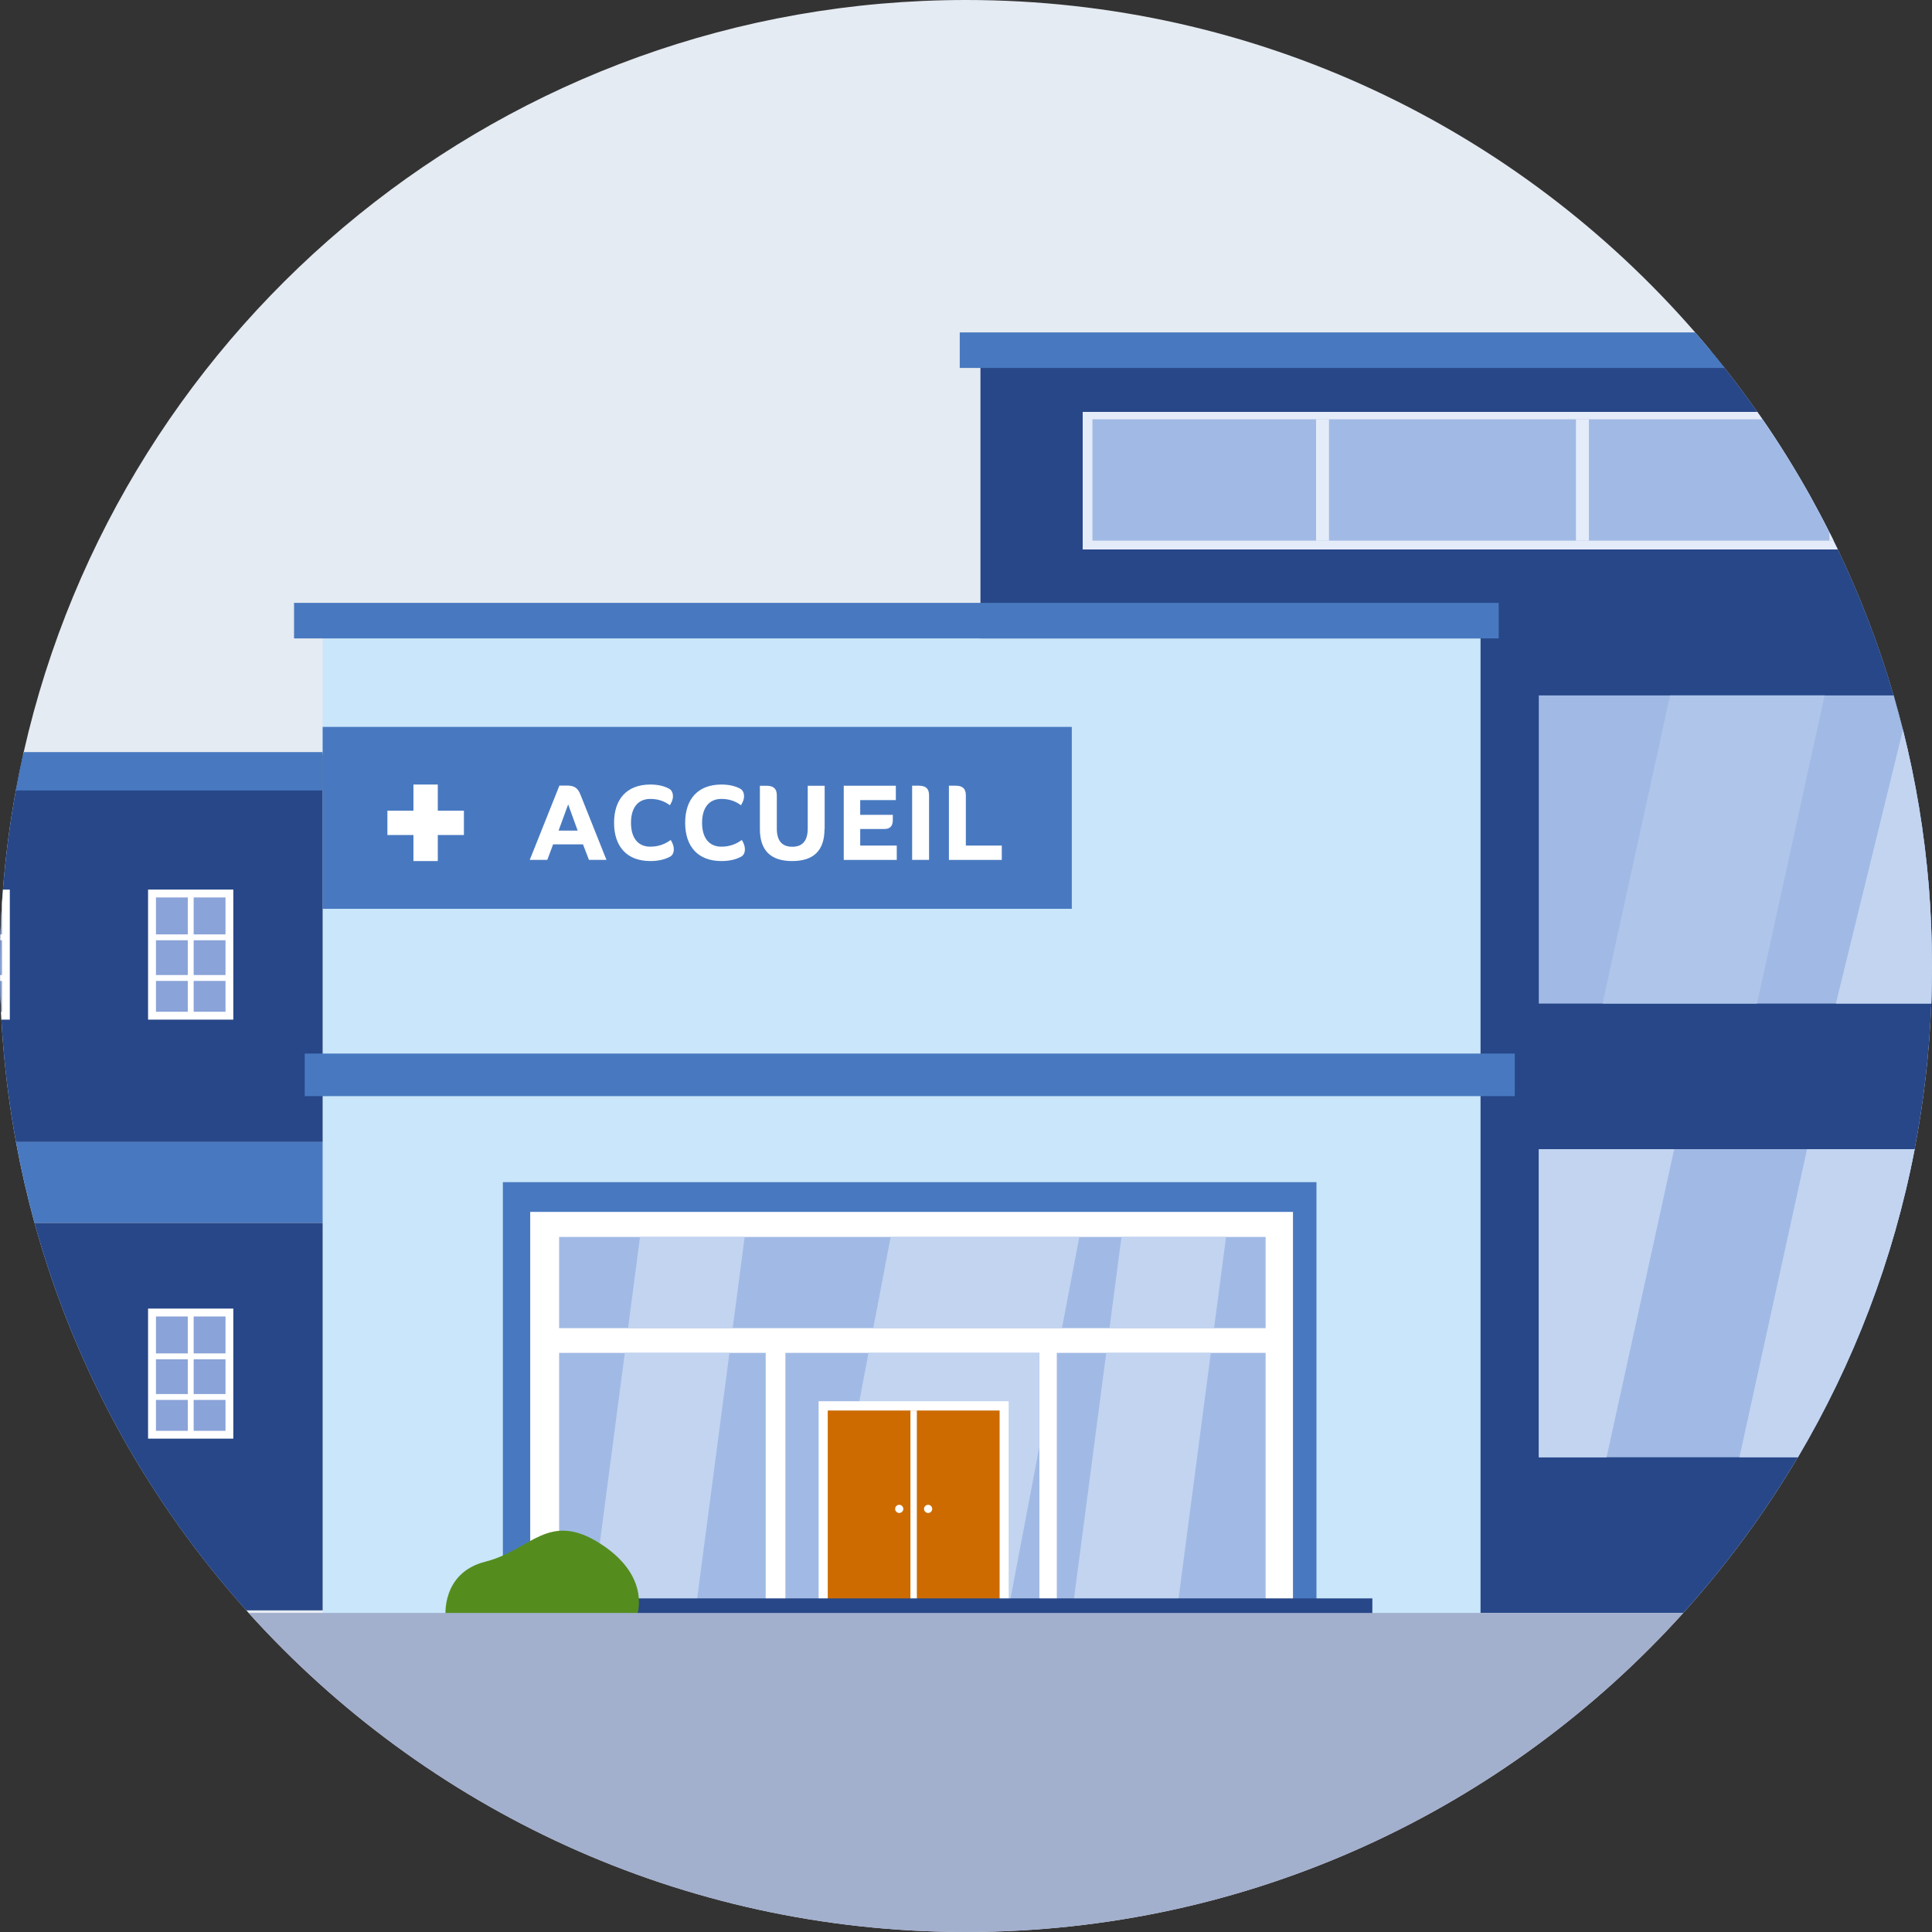 <?xml version="1.0" encoding="UTF-8"?>
<svg xmlns="http://www.w3.org/2000/svg" id="Calque_1" viewBox="0 0 250 250">
  <rect x="0" y="0" width="250" height="250" fill="#333333" stroke="none"/>
  <path d="m250,125c0,1.62-.03,3.24-.09,4.86-.25,6.42-.98,12.71-2.16,18.84-2.75,14.31-7.94,27.74-15.11,39.87-4.27,7.21-9.24,13.95-14.82,20.14-22.88,25.36-55.99,41.29-92.83,41.29s-69.95-15.94-92.82-41.29c-.1-.11-.2-.22-.3-.34-6.19-6.9-11.62-14.5-16.16-22.65-4.79-8.6-8.58-17.81-11.25-27.5-.94-3.43-1.74-6.9-2.39-10.44-.76-4.1-1.31-8.28-1.66-12.51-.09-1.11-.17-2.21-.23-3.33-.02-.17-.02-.34-.02-.51-.02-.17-.02-.34-.02-.51-.07-1.32-.11-2.65-.13-3.99,0-.26,0-.51,0-.76C0,125.78,0,125.39,0,125,0,123.89.02,122.78.04,121.67c0-.26.02-.51.02-.76.04-1.32.1-2.63.19-3.93.02-.46.06-.91.09-1.36.02-.17.02-.34.04-.51.34-4.34.9-8.62,1.67-12.83.29-1.57.6-3.12.95-4.66.02-.1.05-.2.07-.31C15.67,41.6,65.47,0,125,0,162.67,0,196.44,16.65,219.35,43.01c.67.76,1.31,1.52,1.95,2.3.63.76,1.25,1.53,1.86,2.3,1.47,1.86,2.89,3.76,4.24,5.69.23.31.44.63.66.95,2.23,3.23,4.3,6.58,6.22,10.02.84,1.52,1.66,3.06,2.44,4.62.18.35.35.71.53,1.06.19.38.37.76.56,1.14,2.89,6.05,5.32,12.36,7.22,18.89.43,1.47.83,2.95,1.2,4.44,1.65,6.57,2.78,13.35,3.35,20.29.27,3.39.41,6.82.41,10.29Z" style="fill:#e5ebf2; stroke-width:0px;"></path>
  <path d="m250,125c0,1.62-.03,3.24-.09,4.86-.25,6.42-.98,12.71-2.16,18.84-2.75,14.31-7.94,27.74-15.11,39.87-4.27,7.21-9.24,13.95-14.82,20.14h-90.95V45.31h94.44c.63.76,1.25,1.53,1.86,2.3,1.47,1.86,2.89,3.76,4.24,5.69.23.31.44.63.66.95,2.23,3.23,4.3,6.58,6.22,10.02.84,1.52,1.66,3.06,2.44,4.62.18.35.35.71.53,1.06.19.38.37.76.56,1.14,2.89,6.05,5.32,12.36,7.22,18.89l1.2,4.44c1.65,6.57,2.78,13.35,3.35,20.29.27,3.39.41,6.82.41,10.29Z" style="fill:#274788; stroke-width:0px;"></path>
  <path d="m237.82,71.1h-97.72v-17.8h87.3c.23.31.44.63.66.95,2.23,3.23,4.3,6.58,6.22,10.02.84,1.52,1.66,3.06,2.44,4.62.18.35.35.71.53,1.06.19.38.37.76.56,1.14Z" style="fill:#e5ecf9; stroke-width:0px;"></path>
  <rect x="41.75" y="82.61" width="149.83" height="126.67" style="fill:#c9e6fa; stroke-width:0px;"></rect>
  <rect x="38.05" y="78.01" width="155.88" height="4.6" style="fill:#4879c0; stroke-width:0px;"></rect>
  <path d="m223.16,47.61h-98.97v-4.6h95.16c.67.76,1.31,1.52,1.95,2.3.63.76,1.25,1.53,1.86,2.3Z" style="fill:#4879c0; stroke-width:0px;"></path>
  <rect x="41.75" y="94.06" width="96.94" height="23.54" style="fill:#4879c0; stroke-width:0px;"></rect>
  <path d="m41.75,97.62v50.16H2.07c-.76-4.1-1.31-8.28-1.66-12.51-.09-1.11-.17-2.21-.23-3.33-.02-.17-.02-.34-.02-.51-.02-.17-.02-.34-.02-.51-.07-1.32-.11-2.65-.13-3.99,0-.26,0-.51,0-.76C0,125.78,0,125.39,0,125,0,123.89.02,122.78.04,121.67c0-.26.02-.51.02-.76.04-1.32.1-2.63.19-3.93.02-.46.06-.91.09-1.36.02-.17.02-.34.04-.51.34-4.34.9-8.62,1.67-12.83.29-1.57.6-3.12.95-4.66h38.75Z" style="fill:#274788; stroke-width:0px;"></path>
  <path d="m41.75,158.22v50.16h-9.88c-6.19-6.9-11.62-14.5-16.16-22.65-4.79-8.6-8.58-17.81-11.25-27.5h37.29Z" style="fill:#274788; stroke-width:0px;"></path>
  <path d="m41.75,147.78v10.44H4.46c-.94-3.43-1.74-6.9-2.39-10.44h39.68Z" style="fill:#4879c0; stroke-width:0px;"></path>
  <path d="m247.76,148.7c-2.75,14.31-7.94,27.74-15.11,39.87h-33.53v-39.87h48.64Z" style="fill:#a1bae5; stroke-width:0px;"></path>
  <path d="m245.04,89.99h-45.92v39.87h50.79c.06-1.62.09-3.23.09-4.86,0-3.47-.14-6.89-.41-10.29-.57-6.94-1.7-13.72-3.35-20.29l-1.2-4.44Z" style="fill:#a1bae5; stroke-width:0px;"></path>
  <path d="m237.26,69.96h-95.9v-15.71h86.7c2.23,3.23,4.3,6.58,6.22,10.02.84,1.52,1.66,3.06,2.44,4.62.18.35.35.71.53,1.06Z" style="fill:#a1bae5; stroke-width:0px;"></path>
  <path d="m41.75,97.32v4.97H2.06c.29-1.57.6-3.12.95-4.66.02-.1.05-.2.07-.31h38.67Z" style="fill:#4879c0; stroke-width:0px;"></path>
  <rect x="65.07" y="152.97" width="105.28" height="55" style="fill:#4879c0; stroke-width:0px;"></rect>
  <rect x="68.61" y="156.82" width="98.7" height="51.34" style="fill:#fff; stroke-width:0px;"></rect>
  <rect x="72.35" y="160.06" width="91.42" height="11.8" style="fill:#a1bae5; stroke-width:0px;"></rect>
  <rect x="72.35" y="175.06" width="26.73" height="32.87" style="fill:#a1bae5; stroke-width:0px;"></rect>
  <rect x="101.63" y="175.06" width="32.87" height="32.87" style="fill:#a1bae5; stroke-width:0px;"></rect>
  <rect x="136.75" y="175.06" width="27.02" height="32.87" style="fill:#a1bae5; stroke-width:0px;"></rect>
  <polygon points="112.39 175.06 134.49 175.06 134.49 187.23 130.55 207.94 106.14 207.94 112.39 175.06" style="fill:#c2d4f0; stroke-width:0px;"></polygon>
  <rect x="105.93" y="181.32" width="24.59" height="26.65" style="fill:#fff; stroke-width:0px;"></rect>
  <rect x="107.11" y="182.52" width="22.24" height="25.45" style="fill:#cd6b00; stroke-width:0px;"></rect>
  <rect x="117.81" y="182.52" width=".83" height="25.45" style="fill:#fff; stroke-width:0px;"></rect>
  <path d="m115.83,195.25c0-.29.24-.53.53-.53s.53.24.53.53-.24.53-.53.53-.53-.24-.53-.53Z" style="fill:#fff; stroke-width:0px;"></path>
  <path d="m119.57,195.25c0-.29.24-.53.53-.53s.53.24.53.53-.24.53-.53.53-.53-.24-.53-.53Z" style="fill:#fff; stroke-width:0px;"></path>
  <polygon points="80.85 175.06 94.39 175.06 90.07 207.94 76.53 207.94 80.85 175.06" style="fill:#c2d4f0; stroke-width:0px;"></polygon>
  <polygon points="96.36 160.06 94.81 171.86 81.27 171.86 82.82 160.06 96.36 160.06" style="fill:#c2d4f0; stroke-width:0px;"></polygon>
  <polygon points="143.15 175.06 156.68 175.06 152.36 207.94 138.83 207.94 143.15 175.06" style="fill:#c2d4f0; stroke-width:0px;"></polygon>
  <polygon points="158.65 160.06 157.1 171.86 143.57 171.86 145.12 160.06 158.65 160.06" style="fill:#c2d4f0; stroke-width:0px;"></polygon>
  <polygon points="139.66 160.06 137.42 171.86 113 171.86 115.25 160.06 139.66 160.06" style="fill:#c2d4f0; stroke-width:0px;"></polygon>
  <polygon points="136.77 177.49 136.82 177.49 136.77 177.75 136.77 177.49" style="fill:#c2d4f0; stroke-width:0px;"></polygon>
  <polygon points="227.36 129.86 207.37 129.86 216.11 89.99 236.1 89.99 227.36 129.86" style="fill:#afc6ea; stroke-width:0px;"></polygon>
  <path d="m247.76,148.7c-2.75,14.31-7.94,27.74-15.11,39.87h-7.57l8.75-39.87h13.93Z" style="fill:#c2d4f0; stroke-width:0px;"></path>
  <polygon points="216.64 148.7 207.89 188.58 199.12 188.58 199.12 148.7 216.64 148.7" style="fill:#c2d4f0; stroke-width:0px;"></polygon>
  <path d="m250,125c0,1.62-.03,3.24-.09,4.86h-12.35l8.68-35.43c1.65,6.57,2.78,13.35,3.35,20.29.27,3.39.41,6.82.41,10.29Z" style="fill:#c2d4f0; stroke-width:0px;"></path>
  <rect x="170.3" y="54.25" width="1.67" height="15.71" style="fill:#e5ecf9; stroke-width:0px;"></rect>
  <rect x="203.93" y="54.25" width="1.67" height="15.71" style="fill:#e5ecf9; stroke-width:0px;"></rect>
  <path d="m237.26,69.96h-.53v-1.06c.18.35.35.71.53,1.06Z" style="fill:#e5ecf9; stroke-width:0px;"></path>
  <path d="m.86,115.62v15.82H.17c-.02-.17-.02-.34-.02-.51-.07-1.32-.11-2.65-.13-3.99,0-.26,0-.51,0-.76C0,125.78,0,125.39,0,125,0,123.89.02,122.78.04,121.67c0-.26.02-.51.02-.76.04-1.32.1-2.63.19-3.93.02-.46.06-.91.09-1.36h.51Z" style="fill:#8aa3d8; stroke-width:0px;"></path>
  <path d="m.39,115.11c-.02.17-.02.34-.04.51-.03.45-.06.9-.09,1.36v13.94h-.11c0,.18,0,.35.02.51,0,.17,0,.34.02.51h1.08v-16.83H.39Z" style="fill:#fff; stroke-width:0px;"></path>
  <path d="m.39,120.91v.76H.04c0-.26.02-.51.02-.76h.32Z" style="fill:#fff; stroke-width:0px;"></path>
  <path d="m.39,126.17v.76H.02c0-.26,0-.51,0-.76h.38Z" style="fill:#fff; stroke-width:0px;"></path>
  <rect x="19.77" y="115.62" width="10.02" height="15.81" style="fill:#8aa3d8; stroke-width:0px;"></rect>
  <path d="m19.16,115.11v16.83h11.03v-16.83h-11.03Zm1.02,1.02h9v14.79h-9v-14.79Z" style="fill:#fff; stroke-width:0px;"></path>
  <rect x="20.06" y="120.91" width="9.25" height=".76" style="fill:#fff; stroke-width:0px;"></rect>
  <rect x="20.06" y="126.17" width="9.25" height=".76" style="fill:#fff; stroke-width:0px;"></rect>
  <rect x="16.74" y="123.11" width="15.89" height=".76" transform="translate(148.17 98.81) rotate(90)" style="fill:#fff; stroke-width:0px;"></rect>
  <rect x="19.77" y="169.84" width="10.02" height="15.81" style="fill:#8aa3d8; stroke-width:0px;"></rect>
  <path d="m19.16,169.33v16.83h11.03v-16.83h-11.03Zm1.02,1.02h9v14.8h-9v-14.8Z" style="fill:#fff; stroke-width:0px;"></path>
  <rect x="20.06" y="175.13" width="9.25" height=".76" style="fill:#fff; stroke-width:0px;"></rect>
  <rect x="20.06" y="180.39" width="9.25" height=".76" style="fill:#fff; stroke-width:0px;"></rect>
  <rect x="16.74" y="177.33" width="15.89" height=".76" transform="translate(202.39 153.03) rotate(90)" style="fill:#fff; stroke-width:0px;"></rect>
  <rect x="39.43" y="136.33" width="156.58" height="5.51" style="fill:#4879c0; stroke-width:0px;"></rect>
  <rect x="60.6" y="206.83" width="116.98" height="2.45" style="fill:#274788; stroke-width:0px;"></rect>
  <path d="m57.66,209.28s-.65-5.75,5.18-7.21c5.83-1.46,8.12-6.66,14.89-2.29,6.77,4.37,4.63,9.5,4.63,9.5h-24.7Z" style="fill:#548d1e; stroke-width:0px;"></path>
  <path d="m217.82,208.71c-22.88,25.36-55.99,41.29-92.83,41.29s-69.95-15.94-92.82-41.29h185.65Z" style="fill:#a2afcd; stroke-width:0px;"></path>
  <path d="m78.48,111.27h-2.27l-.77-2.01h-3.87l-.75,2.01h-2.27l3.84-9.62h.97c.97,0,1.41.33,1.74,1.15l3.38,8.48Zm-4.96-7.18l-1.24,3.39h2.47l-1.23-3.39Z" style="fill:#fff; stroke-width:0px;"></path>
  <path d="m86.79,108.69c.26.42.4.82.4,1.19,0,.46-.16.79-.48.97-.7.38-1.56.57-2.56.57-3.02,0-4.69-1.87-4.69-4.95s1.67-4.95,4.69-4.95c.97,0,1.78.18,2.45.55.31.18.48.52.48,1,0,.34-.14.71-.4,1.13-.72-.55-1.57-.82-2.53-.82-1.64,0-2.5,1.19-2.5,3.09s.86,3.09,2.5,3.09c.98,0,1.86-.29,2.64-.87Z" style="fill:#fff; stroke-width:0px;"></path>
  <path d="m95.99,108.69c.26.42.4.82.4,1.19,0,.46-.16.79-.48.97-.7.38-1.56.57-2.56.57-3.02,0-4.69-1.87-4.69-4.95s1.67-4.95,4.69-4.95c.97,0,1.78.18,2.45.55.31.18.48.52.48,1,0,.34-.14.71-.4,1.13-.72-.55-1.57-.82-2.53-.82-1.64,0-2.5,1.19-2.5,3.09s.86,3.09,2.5,3.09c.98,0,1.86-.29,2.64-.87Z" style="fill:#fff; stroke-width:0px;"></path>
  <path d="m106.69,107.28c0,2.76-1.39,4.14-4.18,4.14s-4.18-1.38-4.18-4.14v-5.6h.89c.89,0,1.3.4,1.3,1.23v4.27c-.01,1.6.66,2.39,2,2.39s2.01-.79,2-2.39v-5.5h2.19v5.6Z" style="fill:#fff; stroke-width:0px;"></path>
  <path d="m111.31,107.28v2.13h4.73v1.86h-6.86v-9.6h6.74v1.86h-4.61v1.91h4.22v.68c0,.77-.36,1.15-1.08,1.15h-3.14Z" style="fill:#fff; stroke-width:0px;"></path>
  <path d="m118.03,111.27v-9.6h.89c.89,0,1.3.4,1.3,1.23v8.37h-2.19Z" style="fill:#fff; stroke-width:0px;"></path>
  <path d="m122.79,111.27v-9.6h.89c.89,0,1.3.4,1.3,1.23v6.51h4.65v1.86h-6.83Z" style="fill:#fff; stroke-width:0px;"></path>
  <rect x="53.5" y="101.52" width="3.15" height="9.9" style="fill:#fff; stroke-width:0px;"></rect>
  <rect x="53.5" y="101.52" width="3.15" height="9.9" transform="translate(161.55 51.4) rotate(90)" style="fill:#fff; stroke-width:0px;"></rect>
</svg>
